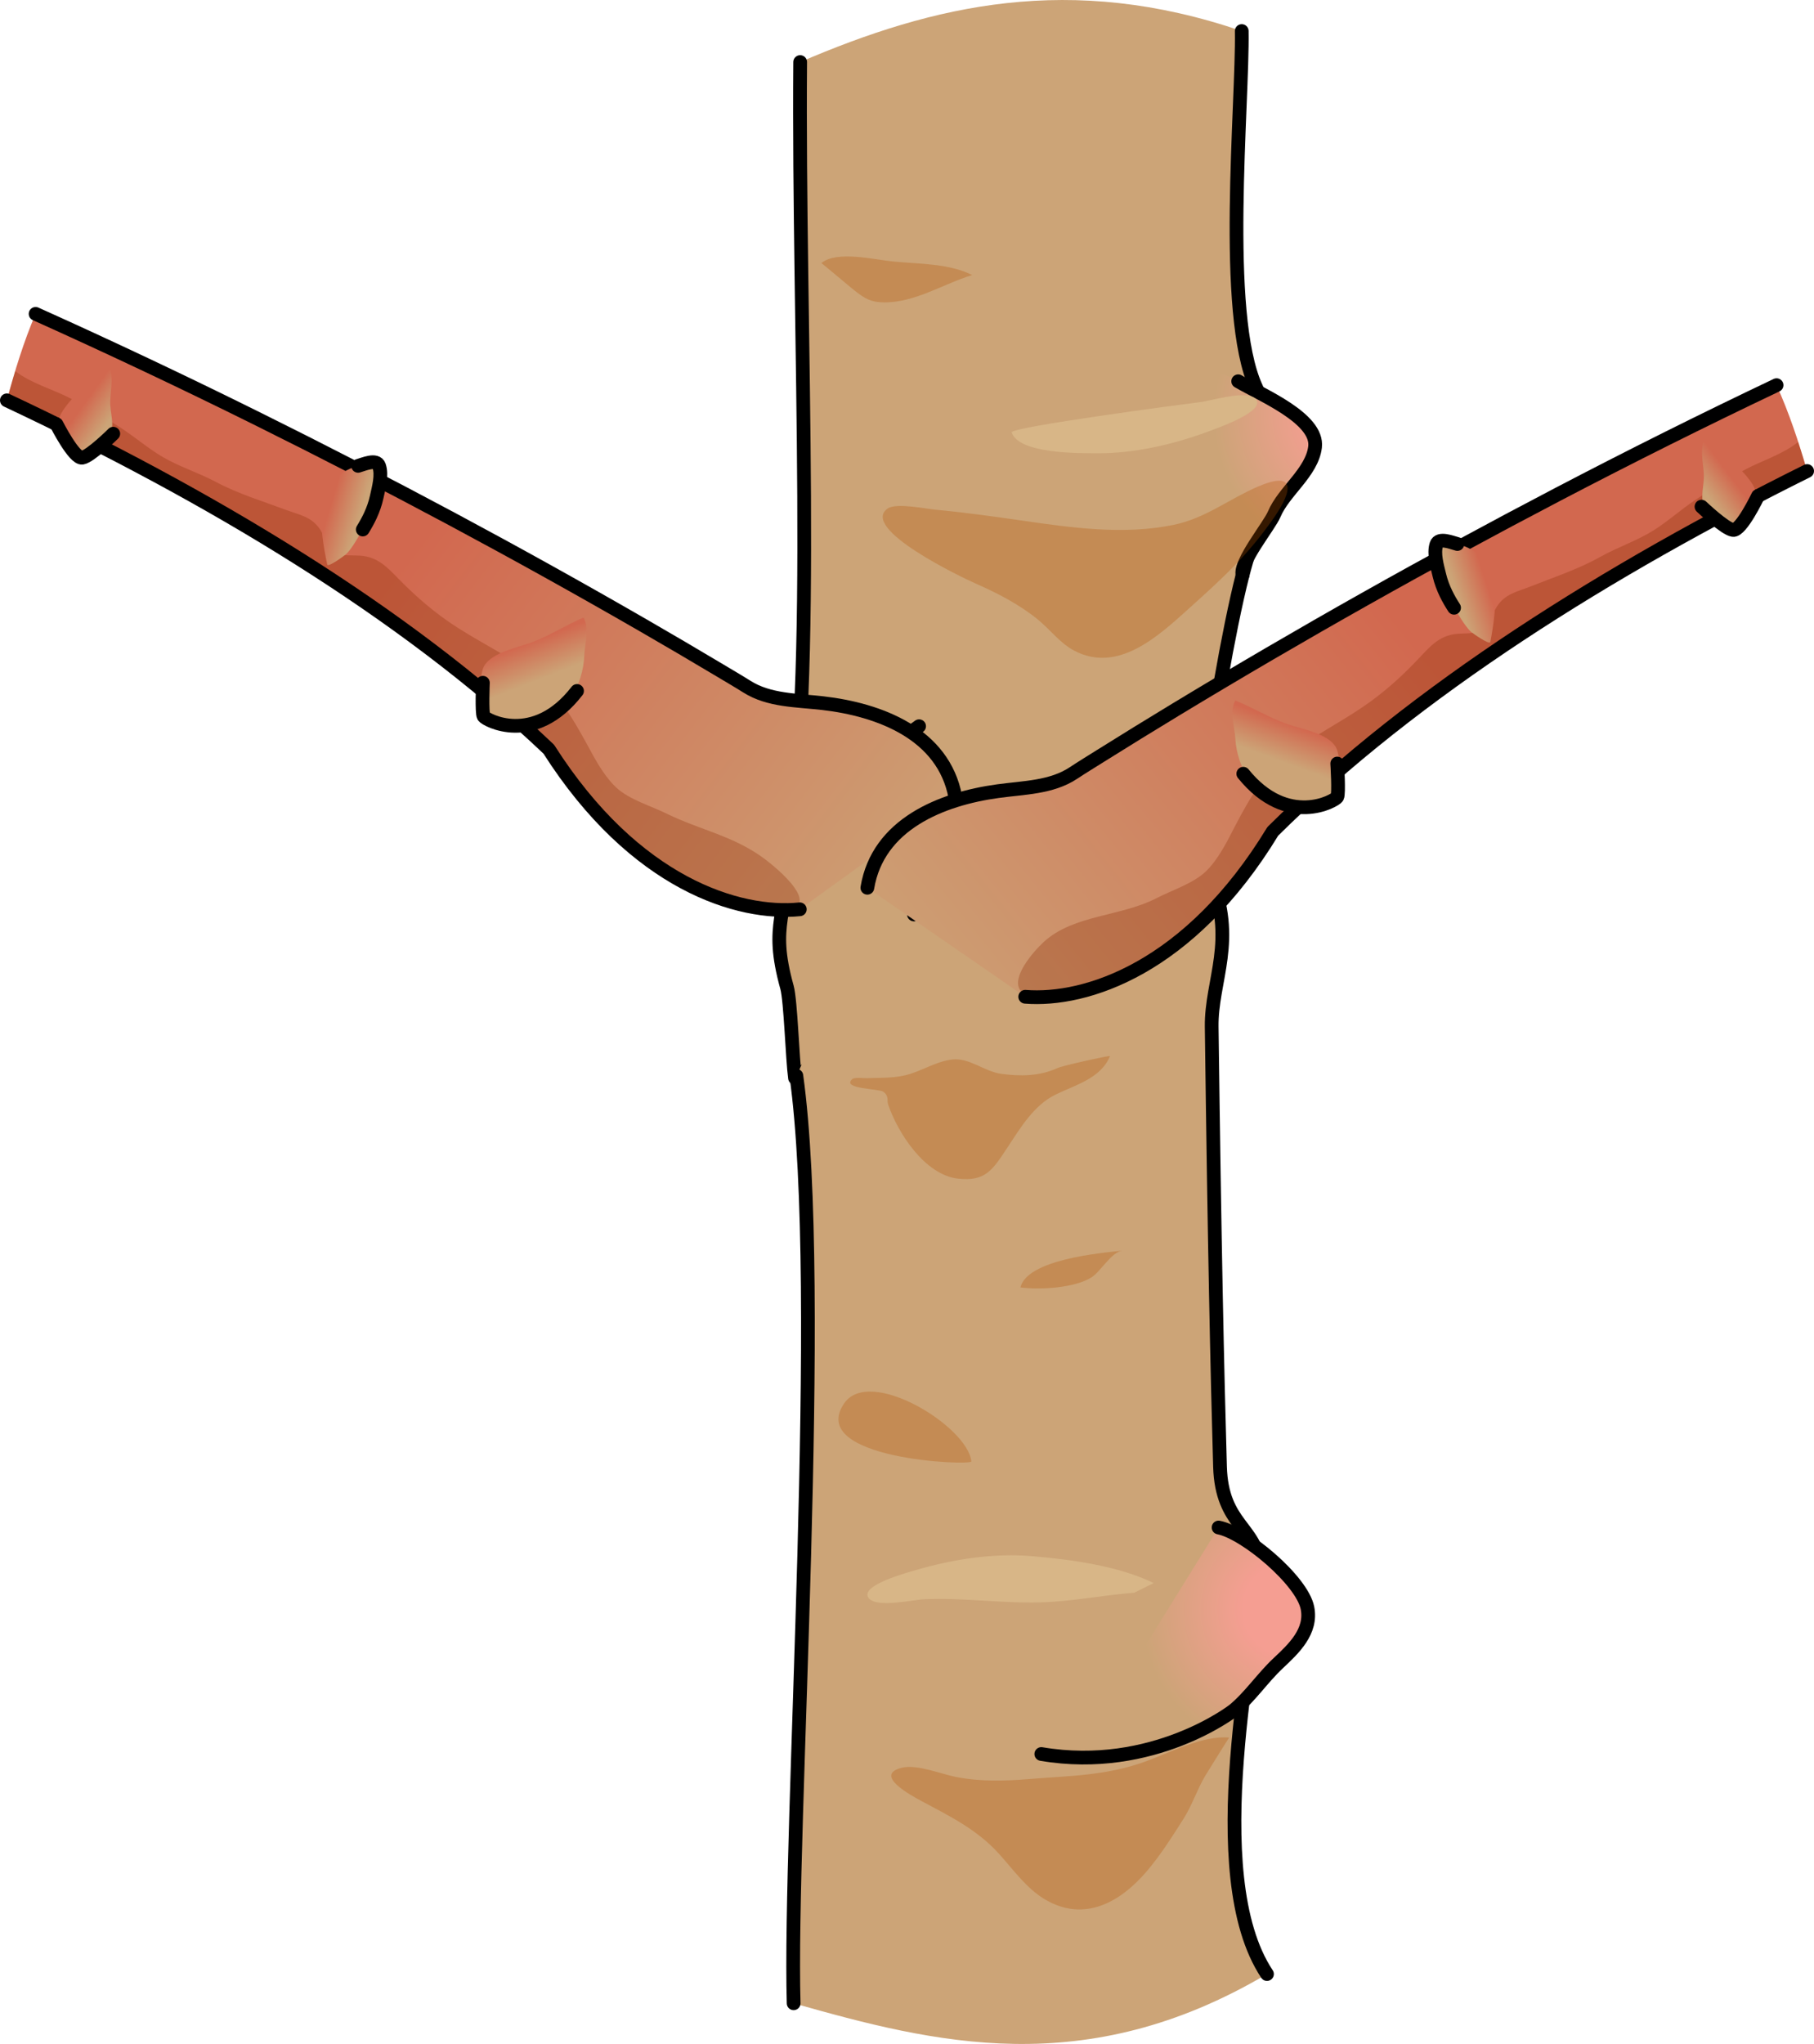<?xml version="1.0" encoding="utf-8"?>
<!-- Generator: Adobe Illustrator 16.0.0, SVG Export Plug-In . SVG Version: 6.00 Build 0)  -->
<!DOCTYPE svg PUBLIC "-//W3C//DTD SVG 1.1//EN" "http://www.w3.org/Graphics/SVG/1.1/DTD/svg11.dtd">
<svg version="1.1" id="Layer_1" xmlns="http://www.w3.org/2000/svg" xmlns:xlink="http://www.w3.org/1999/xlink" x="0px" y="0px"
	 width="198.235px" height="223.287px" viewBox="0 0 198.235 223.287" enable-background="new 0 0 198.235 223.287"
	 xml:space="preserve">
<g>
	<g>
		<g>
			<g>
				<path fill="#CCA477" d="M135.787,62.832c2.158-8.494,5.652-11.402,1.472-20.523c-3.701-8.072-1.43-30.992-1.56-38.918
					C116.993-3,102.052,0.506,87.443,6.779c-0.238,29.303,1.867,68.531-1.438,85.783c0.23,7.623-2.011,8.063,0,15.305
					c0.401,1.443,0.592,7.863,0.874,9.896c8.156-5.979,22.457-16.93,44.898-32.111C132.34,79.957,134.248,68.883,135.787,62.832z"/>
				
					<path fill="none" stroke="#000000" stroke-width="1.5" stroke-linecap="round" stroke-linejoin="round" stroke-miterlimit="10" d="
					M87.443,6.779c-0.238,29.303,1.867,68.531-1.438,85.783c0.23,7.623-2.011,8.063,0,15.305c0.401,1.443,0.592,7.863,0.874,9.896
					c8.156-5.979,22.457-16.93,44.898-32.111c0.562-5.695,2.47-16.77,4.009-22.82c2.158-8.494,5.652-11.402,1.472-20.523
					c-3.701-8.072-1.43-30.992-1.56-38.918"/>
				<radialGradient id="SVGID_1_" cx="148.673" cy="45.313" r="35.168" gradientUnits="userSpaceOnUse">
					<stop  offset="0.143" style="stop-color:#F59E92"/>
					<stop  offset="0.458" style="stop-color:#CCA477"/>
				</radialGradient>
				<path fill="url(#SVGID_1_)" d="M135.787,62.832c-0.374-1.377,2.929-5.389,3.456-6.65c1.055-2.52,4.135-4.576,4.467-7.352
					c0.374-3.137-5.89-5.699-8.4-7.18c-1.904-1.123-6.207-2.465-5.891,1.313c0.087,1.043,1.225,2.111,1.65,3.039
					c0.6,1.307,0.888,2.754,1.264,4.137C133.484,54.369,134.617,58.605,135.787,62.832z"/>
				
					<path fill="none" stroke="#000000" stroke-width="1.5" stroke-linecap="round" stroke-linejoin="round" stroke-miterlimit="10" d="
					M135.787,62.832c-0.374-1.377,2.929-5.389,3.456-6.65c1.055-2.52,4.135-4.576,4.467-7.352c0.374-3.137-5.89-5.699-8.4-7.18"/>
				<path opacity="0.3" fill="#B35100" d="M106.607,63.742c2.396,1.055,4.783,2.283,6.82,3.945c1.365,1.115,2.428,2.592,3.98,3.402
					c4.764,2.486,9.146-1.572,12.469-4.568c3.686-3.324,6.516-5.861,9.414-10.074c1.972-2.865,2.33-5.076-1.828-3.287
					c-3.207,1.381-5.725,3.463-9.22,4.18c-5.472,1.125-11.13,0.313-16.591-0.475c-3.135-0.453-6.279-0.891-9.43-1.184
					c-1.037-0.096-4.297-0.783-5.227-0.123C93.908,57.754,105.206,63.125,106.607,63.742z"/>
				<path fill="#D8B687" d="M131.179,43.926c1.256-0.154,5.075-1.381,6.042-0.33c1.195,1.303-4.229,3.184-4.992,3.471
					c-3.882,1.463-8.262,2.49-12.451,2.451c-1.973-0.018-8.426,0.061-9.221-2.279C110.359,46.656,129.394,44.145,131.179,43.926z"/>
				<path opacity="0.3" fill="#B35100" d="M89.764,28.74c1.668-1.395,5.828-0.369,7.806-0.176c2.817,0.279,6.097,0.191,8.673,1.482
					c-3.164,0.967-6.247,3.021-9.652,2.986c-1.461-0.016-2.066-0.418-3.152-1.252C93.05,31.482,89.781,28.725,89.764,28.74z"/>
				<path fill="#F1C3B3" d="M110.7,93.561"/>
			</g>
			
				<path fill="none" stroke="#000000" stroke-width="1.5" stroke-linecap="round" stroke-linejoin="round" stroke-miterlimit="10" d="
				M92.91,83.217c0,0,5.617-2.379,7.53-3.883"/>
		</g>
		<g>
			<g>
				<path fill="#CCA477" d="M137.674,171.135c-0.377-4.379-4.164-4.477-4.35-10.906c-0.299-10.303-0.605-24.27-0.91-48.053
					c-0.065-5.145,2.779-9.434-0.197-16.582c-0.142-2.465,0-5.967,0.391-9.941c-4.796,0-16.183,5.186-22.13,9.293
					c-2.806,1.938-6.525,4.242-10.599,4.955c-13.928,2.436-9.075,10.672-12.853,17.615c3.237,23.348-0.835,82.277-0.297,101.328
					c15.322,4.342,31.857,8.555,51.728-3.193C131.18,204.691,137.256,178.922,137.674,171.135z"/>
				<path opacity="0.3" fill="#B35100" d="M134.324,189.818c-2.853-0.279-6.529,1.676-9.218,2.639
					c-4.268,1.525-8.087,1.523-12.514,1.883c-2.742,0.223-5.438,0.313-8.143-0.225c-1.599-0.316-4.254-1.402-5.877-1.006
					c-3.217,0.785,1.063,3.07,2.156,3.656c3.073,1.643,6.057,3.105,8.448,5.756c1.576,1.744,3.003,3.789,5.038,4.988
					c4.27,2.512,8.197,0.322,11.105-3.086c1.513-1.771,2.752-3.75,4.002-5.711c0.953-1.49,1.486-3.197,2.385-4.713
					C131.952,193.586,134.302,189.816,134.324,189.818z"/>
				
					<path fill="none" stroke="#000000" stroke-width="1.5" stroke-linecap="round" stroke-linejoin="round" stroke-miterlimit="10" d="
					M87.026,117.516c3.237,23.348-0.835,82.277-0.297,101.328"/>
				
					<path fill="none" stroke="#000000" stroke-width="1.5" stroke-linecap="round" stroke-linejoin="round" stroke-miterlimit="10" d="
					M138.457,215.65c-7.277-10.959-1.201-36.729-0.783-44.516c-0.377-4.379-4.164-4.477-4.35-10.906
					c-0.299-10.303-0.605-24.27-0.91-48.053c-0.065-5.145,2.779-9.434-0.197-16.582c-0.142-2.465,0-5.967,0.391-9.941
					c-4.796,0-16.183,5.186-22.13,9.293c-2.806,1.938-6.525,4.242-10.599,4.955"/>
				<path fill="#D8B687" d="M113.362,98.805c-0.963,0.666-1.924,1.336-2.885,2.004c2.689,1.813,7.438,5,7.571,4.455
					C118.664,102.775,115.818,100.232,113.362,98.805z"/>
				<radialGradient id="SVGID_2_" cx="140.971" cy="175.798" r="35.586" gradientUnits="userSpaceOnUse">
					<stop  offset="0.143" style="stop-color:#F59E92"/>
					<stop  offset="0.458" style="stop-color:#CCA477"/>
				</radialGradient>
				<path fill="url(#SVGID_2_)" d="M133.168,166.869c2.879,0.551,9.108,5.768,9.711,8.781c0.513,2.561-1.493,4.449-3.185,6.033
					c-1.75,1.637-3.111,3.717-4.901,5.172c-4.325,3.514-11.987,7.543-17.705,5.947"/>
				
					<path fill="none" stroke="#000000" stroke-width="1.5" stroke-linecap="round" stroke-linejoin="round" stroke-miterlimit="10" d="
					M133.168,166.869c2.879,0.551,9.108,5.768,9.711,8.781c0.513,2.561-1.493,4.449-3.185,6.033
					c-1.75,1.637-3.111,3.717-4.901,5.172c0,0-8.779,6.83-20.998,4.758"/>
				<path fill="#D8B687" d="M123.964,173.99c-3.428,0.266-6.808,0.965-10.281,1.061c-4.248,0.117-8.468-0.537-12.706-0.344
					c-1.264,0.059-5.166,0.992-6.05-0.129c-1.093-1.391,4.459-2.854,5.241-3.082c3.982-1.164,8.428-1.857,12.602-1.5
					c4.191,0.359,9.512,1.066,13.297,2.943"/>
				<path opacity="0.3" fill="#B35100" d="M106.146,159.648c-0.37-3.807-11.099-10.418-13.889-6.348
					C88.053,159.434,106.195,160.15,106.146,159.648z"/>
				<path opacity="0.3" fill="#B35100" d="M122.663,136.627c-1.189,0.117-2.374,2.279-3.378,2.912
					c-1.839,1.16-5.615,1.395-7.773,1.1C112.258,137.617,120.115,136.881,122.663,136.627z"/>
				<path opacity="0.3" fill="#B35100" d="M116.019,116.527c-0.217,0.063-0.377,0.115-0.46,0.152
					c-1.942,0.891-4.055,0.92-6.165,0.627c-1.791-0.248-3.461-1.762-5.294-1.568c-1.615,0.172-3.064,1.074-4.596,1.566
					c-1.585,0.51-3.112,0.414-4.757,0.479c-0.375,0.014-1.367-0.133-1.636,0.119c-1.151,1.08,2.999,1.02,3.436,1.371
					c0.635,0.51,0.36,0.957,0.502,1.371c1.072,3.143,4.022,7.709,7.649,8.115c3.008,0.338,3.791-0.979,5.359-3.346
					c1.44-2.172,2.897-4.652,5.269-5.822c2.155-1.061,4.968-1.768,5.975-4.215C121.346,115.27,117.453,116.115,116.019,116.527z"/>
			</g>
		</g>
	</g>
	<g>
		<g>
			
				<linearGradient id="SVGID_3_" gradientUnits="userSpaceOnUse" x1="26.759" y1="-37.177" x2="199.424" y2="101.675" gradientTransform="matrix(1 -0.021 0.021 1 -4.094 77.8)">
				<stop  offset="0.138" style="stop-color:#D2684F"/>
				<stop  offset="0.458" style="stop-color:#CCA477"/>
			</linearGradient>
			<path fill="url(#SVGID_3_)" d="M89.923,76.814c-2.869-0.33-5.875-0.266-8.307-1.807c-0.984-0.621-1.996-1.203-2.992-1.803
				c-2.762-1.65-5.539-3.277-8.327-4.887C56.466,60.34,42.372,52.803,28.068,45.713c-7.985-3.961-16.045-7.771-24.177-11.426
				c-1.301,3.029-2.282,6.248-3.142,9.447C22.584,54.01,44.024,66.699,59.97,81.844c9.42,14.791,20.827,18.16,27.432,17.49
				l16.996-12.271C103.099,80.15,96.104,77.527,89.923,76.814z"/>
		</g>
		<path opacity="0.3" fill="#892A00" d="M86.785,96.92c-0.913-1.27-2.595-2.609-3.14-3.023c-3.375-2.57-7.077-3.191-10.813-5.021
			c-1.715-0.844-4.018-1.51-5.44-2.797c-1.066-0.965-2.007-2.504-2.695-3.762c-1.655-3.035-3.246-6.086-6.004-8.295
			c-3.081-2.465-6.665-3.984-9.866-6.242c-1.954-1.377-3.681-2.914-5.357-4.633c-1.169-1.193-2.1-2.178-3.783-2.414
			c-0.913-0.129-2.228,0.088-3.039-0.383c-0.906-0.527-1.111-1.686-1.678-2.523c-0.934-1.385-2.188-1.557-3.685-2.113
			c-2.601-0.967-5.28-1.777-7.733-3.084c-1.904-1.014-3.973-1.643-5.824-2.738c-1.63-0.963-3.088-2.242-4.697-3.262
			c-1.815-1.148-3.681-2.273-5.602-3.244c-1.662-0.84-4.136-1.568-5.764-2.846c-0.321,1.064-0.628,2.131-0.915,3.195
			C22.584,54.01,44.024,66.699,59.97,81.844c4.418,6.938,10.544,13.328,18.427,16.186c2.153,0.781,5.487,1.904,7.821,1.381
			C87.79,99.055,87.572,98.012,86.785,96.92z"/>
		
			<path fill="none" stroke="#000000" stroke-width="1.5" stroke-linecap="round" stroke-linejoin="round" stroke-miterlimit="10" d="
			M0.75,43.734C22.584,54.01,44.024,66.699,59.97,81.844c9.42,14.791,20.827,18.16,27.432,17.49"/>
		
			<path fill="none" stroke="#000000" stroke-width="1.5" stroke-linecap="round" stroke-linejoin="round" stroke-miterlimit="10" d="
			M104.397,87.063c-1.299-6.912-8.293-9.535-14.475-10.248c-2.869-0.33-5.875-0.266-8.307-1.807
			c-0.984-0.621-1.996-1.203-2.992-1.803c-2.762-1.65-5.539-3.277-8.327-4.887C56.466,60.34,42.372,52.803,28.068,45.713
			c-7.985-3.961-16.045-7.771-24.177-11.426"/>
		
			<linearGradient id="SVGID_4_" gradientUnits="userSpaceOnUse" x1="60.965" y1="-7.799" x2="65.447" y2="4.432" gradientTransform="matrix(1 -0.021 0.021 1 -4.094 77.8)">
			<stop  offset="0.138" style="stop-color:#D2684F"/>
			<stop  offset="0.458" style="stop-color:#CCA477"/>
		</linearGradient>
		<path fill="url(#SVGID_4_)" d="M52.848,78.248c0.814,1.455,4.371,1.096,5.553,0.732c3.479-1.07,5.317-3.977,5.454-7.455
			c0.049-1.229,0.597-2.934-0.1-4.061c-1.866,0.793-3.625,1.943-5.57,2.684c-1.506,0.576-4.393,1.082-5.284,2.613
			C52.361,73.693,52.328,77.307,52.848,78.248z"/>
		
			<path fill="none" stroke="#000000" stroke-width="1.5" stroke-linecap="round" stroke-linejoin="round" stroke-miterlimit="10" d="
			M52.77,74.588c0,0-0.132,3.281,0.078,3.66c0.211,0.379,5.499,3.326,10.211-2.766"/>
		
			<linearGradient id="SVGID_5_" gradientUnits="userSpaceOnUse" x1="39.191" y1="-21.971" x2="49.392" y2="-18.705" gradientTransform="matrix(1 -0.021 0.021 1 -4.094 77.8)">
			<stop  offset="0.138" style="stop-color:#D2684F"/>
			<stop  offset="0.458" style="stop-color:#CCA477"/>
		</linearGradient>
		<path fill="url(#SVGID_5_)" d="M40.487,56.293c-0.246,0.533-0.533,1.051-0.844,1.553c-0.545,0.881-1.021,1.828-1.725,2.602
			c-0.139,0.154-2.084,1.6-2.162,1.223c-0.817-3.92-1.687-9.359,3.377-10.779c0.586-0.164,2.013-0.805,2.291-0.004
			c0.354,1.01-0.039,2.395-0.26,3.412C41.014,54.992,40.778,55.654,40.487,56.293z"/>
		
			<path fill="none" stroke="#000000" stroke-width="1.5" stroke-linecap="round" stroke-linejoin="round" stroke-miterlimit="10" d="
			M39.134,50.891c0.586-0.164,2.013-0.805,2.291-0.004c0.354,1.01-0.039,2.395-0.26,3.412c-0.151,0.693-0.387,1.355-0.678,1.994
			c-0.246,0.533-0.533,1.051-0.844,1.553"/>
		
			<linearGradient id="SVGID_6_" gradientUnits="userSpaceOnUse" x1="12.775" y1="-34.16" x2="21.056" y2="-27.938" gradientTransform="matrix(1 -0.021 0.021 1 -4.094 77.8)">
			<stop  offset="0.138" style="stop-color:#D2684F"/>
			<stop  offset="0.458" style="stop-color:#CCA477"/>
		</linearGradient>
		<path fill="url(#SVGID_6_)" d="M8.99,50c0.87-0.143,2.237-1.33,2.747-2.01c0.877-1.174,0.421-2.266,0.318-3.664
			c-0.1-1.342,0.436-2.945-0.121-4.188c-1.646,1.357-3.536,2.598-4.804,4.346c-0.652,0.9-0.89,1.447-0.571,2.48
			C6.771,47.646,8.085,50.146,8.99,50z"/>
		
			<path fill="none" stroke="#000000" stroke-width="1.5" stroke-linecap="round" stroke-linejoin="round" stroke-miterlimit="10" d="
			M6.179,46.346c0,0,1.924,3.801,2.812,3.654c0.891-0.146,3.386-2.621,3.386-2.621"/>
	</g>
	<g>
		<g>
			
				<linearGradient id="SVGID_7_" gradientUnits="userSpaceOnUse" x1="7317.449" y1="48.232" x2="7490.114" y2="187.084" gradientTransform="matrix(-1 0 0 1 7493.746 0)">
				<stop  offset="0.138" style="stop-color:#D2684F"/>
				<stop  offset="0.458" style="stop-color:#CCA477"/>
			</linearGradient>
			<path fill="url(#SVGID_7_)" d="M109.039,86.43c2.86-0.393,5.865-0.391,8.266-1.982c0.97-0.643,1.969-1.248,2.952-1.867
				c2.727-1.709,5.468-3.395,8.221-5.063c13.658-8.273,27.588-16.107,41.737-23.502c7.899-4.129,15.876-8.113,23.929-11.939
				c1.364,3.002,2.414,6.199,3.342,9.381c-21.61,10.736-42.776,23.881-58.395,39.363c-9.103,14.986-20.435,18.6-27.052,18.07
				L94.785,96.982C95.936,90.045,102.873,87.273,109.039,86.43z"/>
		</g>
		<path opacity="0.3" fill="#892A00" d="M111.937,105.453c0.625-1.027,1.544-2.023,2.164-2.588c3.252-2.947,8.39-2.73,12.28-4.744
			c1.697-0.877,3.985-1.594,5.379-2.91c1.046-0.988,1.954-2.547,2.614-3.82c1.592-3.068,3.116-6.154,5.826-8.42
			c3.028-2.531,6.579-4.125,9.731-6.451c1.924-1.418,3.616-2.992,5.258-4.746c1.143-1.217,2.052-2.221,3.729-2.494
			c0.91-0.146,2.229,0.041,3.031-0.447c0.895-0.545,1.075-1.709,1.624-2.561c0.903-1.402,2.152-1.6,3.639-2.189
			c2.578-1.021,5.24-1.889,7.665-3.248c1.882-1.055,3.937-1.727,5.765-2.861c1.609-0.998,3.038-2.309,4.627-3.361
			c1.79-1.186,3.631-2.352,5.53-3.363c1.645-0.875,4.103-1.656,5.702-2.967c0.344,1.057,0.674,2.115,0.983,3.176
			c-21.61,10.736-42.776,23.881-58.395,39.363c-4.268,7.025-10.253,13.545-18.07,16.57c-2.309,0.893-5.267,1.82-7.785,1.549
			C110.709,108.668,110.979,107.025,111.937,105.453z"/>
		
			<path fill="none" stroke="#000000" stroke-width="1.5" stroke-linecap="round" stroke-linejoin="round" stroke-miterlimit="10" d="
			M197.485,51.457c-21.61,10.736-42.776,23.881-58.395,39.363c-9.103,14.986-20.435,18.6-27.052,18.07"/>
		
			<path fill="none" stroke="#000000" stroke-width="1.5" stroke-linecap="round" stroke-linejoin="round" stroke-miterlimit="10" d="
			M94.785,96.982c1.15-6.938,8.088-9.709,14.254-10.553c2.86-0.393,5.865-0.391,8.266-1.982c0.97-0.643,1.969-1.248,2.952-1.867
			c2.727-1.709,5.468-3.395,8.221-5.063c13.658-8.273,27.588-16.107,41.737-23.502c7.899-4.129,15.876-8.113,23.929-11.939"/>
		
			<linearGradient id="SVGID_8_" gradientUnits="userSpaceOnUse" x1="7351.658" y1="77.612" x2="7356.141" y2="89.844" gradientTransform="matrix(-1 0 0 1 7493.746 0)">
			<stop  offset="0.138" style="stop-color:#D2684F"/>
			<stop  offset="0.458" style="stop-color:#CCA477"/>
		</linearGradient>
		<path fill="url(#SVGID_8_)" d="M146.135,87.072c-0.783,1.473-4.346,1.188-5.536,0.85c-3.5-0.994-5.4-3.861-5.611-7.336
			c-0.075-1.227-0.659-2.92,0.013-4.063c1.883,0.754,3.666,1.865,5.627,2.566c1.518,0.541,4.415,0.986,5.338,2.498
			C146.524,82.508,146.634,86.119,146.135,87.072z"/>
		
			<path fill="none" stroke="#000000" stroke-width="1.5" stroke-linecap="round" stroke-linejoin="round" stroke-miterlimit="10" d="
			M146.135,83.412c0,0,0.202,3.277,0,3.66s-5.427,3.441-10.268-2.547"/>
		
			<linearGradient id="SVGID_9_" gradientUnits="userSpaceOnUse" x1="7329.882" y1="63.438" x2="7340.083" y2="66.704" gradientTransform="matrix(-1 0 0 1 7493.746 0)">
			<stop  offset="0.138" style="stop-color:#D2684F"/>
			<stop  offset="0.458" style="stop-color:#CCA477"/>
		</linearGradient>
		<path fill="url(#SVGID_9_)" d="M158.025,64.857c0.257,0.529,0.554,1.041,0.875,1.535c0.564,0.869,1.062,1.807,1.779,2.564
			c0.143,0.15,2.119,1.555,2.189,1.176c0.732-3.936,1.486-9.393-3.606-10.705c-0.589-0.152-2.029-0.762-2.291,0.045
			c-0.331,1.018,0.091,2.395,0.333,3.406C157.471,63.568,157.72,64.227,158.025,64.857z"/>
		
			<path fill="none" stroke="#000000" stroke-width="1.5" stroke-linecap="round" stroke-linejoin="round" stroke-miterlimit="10" d="
			M159.263,59.428c-0.589-0.152-2.029-0.762-2.291,0.045c-0.331,1.018,0.091,2.395,0.333,3.406c0.166,0.689,0.415,1.348,0.721,1.979
			c0.257,0.529,0.554,1.041,0.875,1.535"/>
		
			<linearGradient id="SVGID_10_" gradientUnits="userSpaceOnUse" x1="7303.467" y1="51.25" x2="7311.741" y2="57.467" gradientTransform="matrix(-1 0 0 1 7493.746 0)">
			<stop  offset="0.138" style="stop-color:#D2684F"/>
			<stop  offset="0.458" style="stop-color:#CCA477"/>
		</linearGradient>
		<path fill="url(#SVGID_10_)" d="M189.38,57.895c-0.872-0.123-2.265-1.281-2.788-1.951c-0.902-1.154-0.471-2.254-0.397-3.654
			c0.07-1.344-0.498-2.936,0.032-4.191c1.674,1.322,3.59,2.523,4.895,4.244c0.672,0.885,0.922,1.428,0.624,2.467
			C191.549,55.494,190.289,58.023,189.38,57.895z"/>
		
			<path fill="none" stroke="#000000" stroke-width="1.5" stroke-linecap="round" stroke-linejoin="round" stroke-miterlimit="10" d="
			M192.112,54.182c0,0-1.84,3.84-2.732,3.713s-3.44-2.547-3.44-2.547"/>
	</g>
</g>
</svg>
